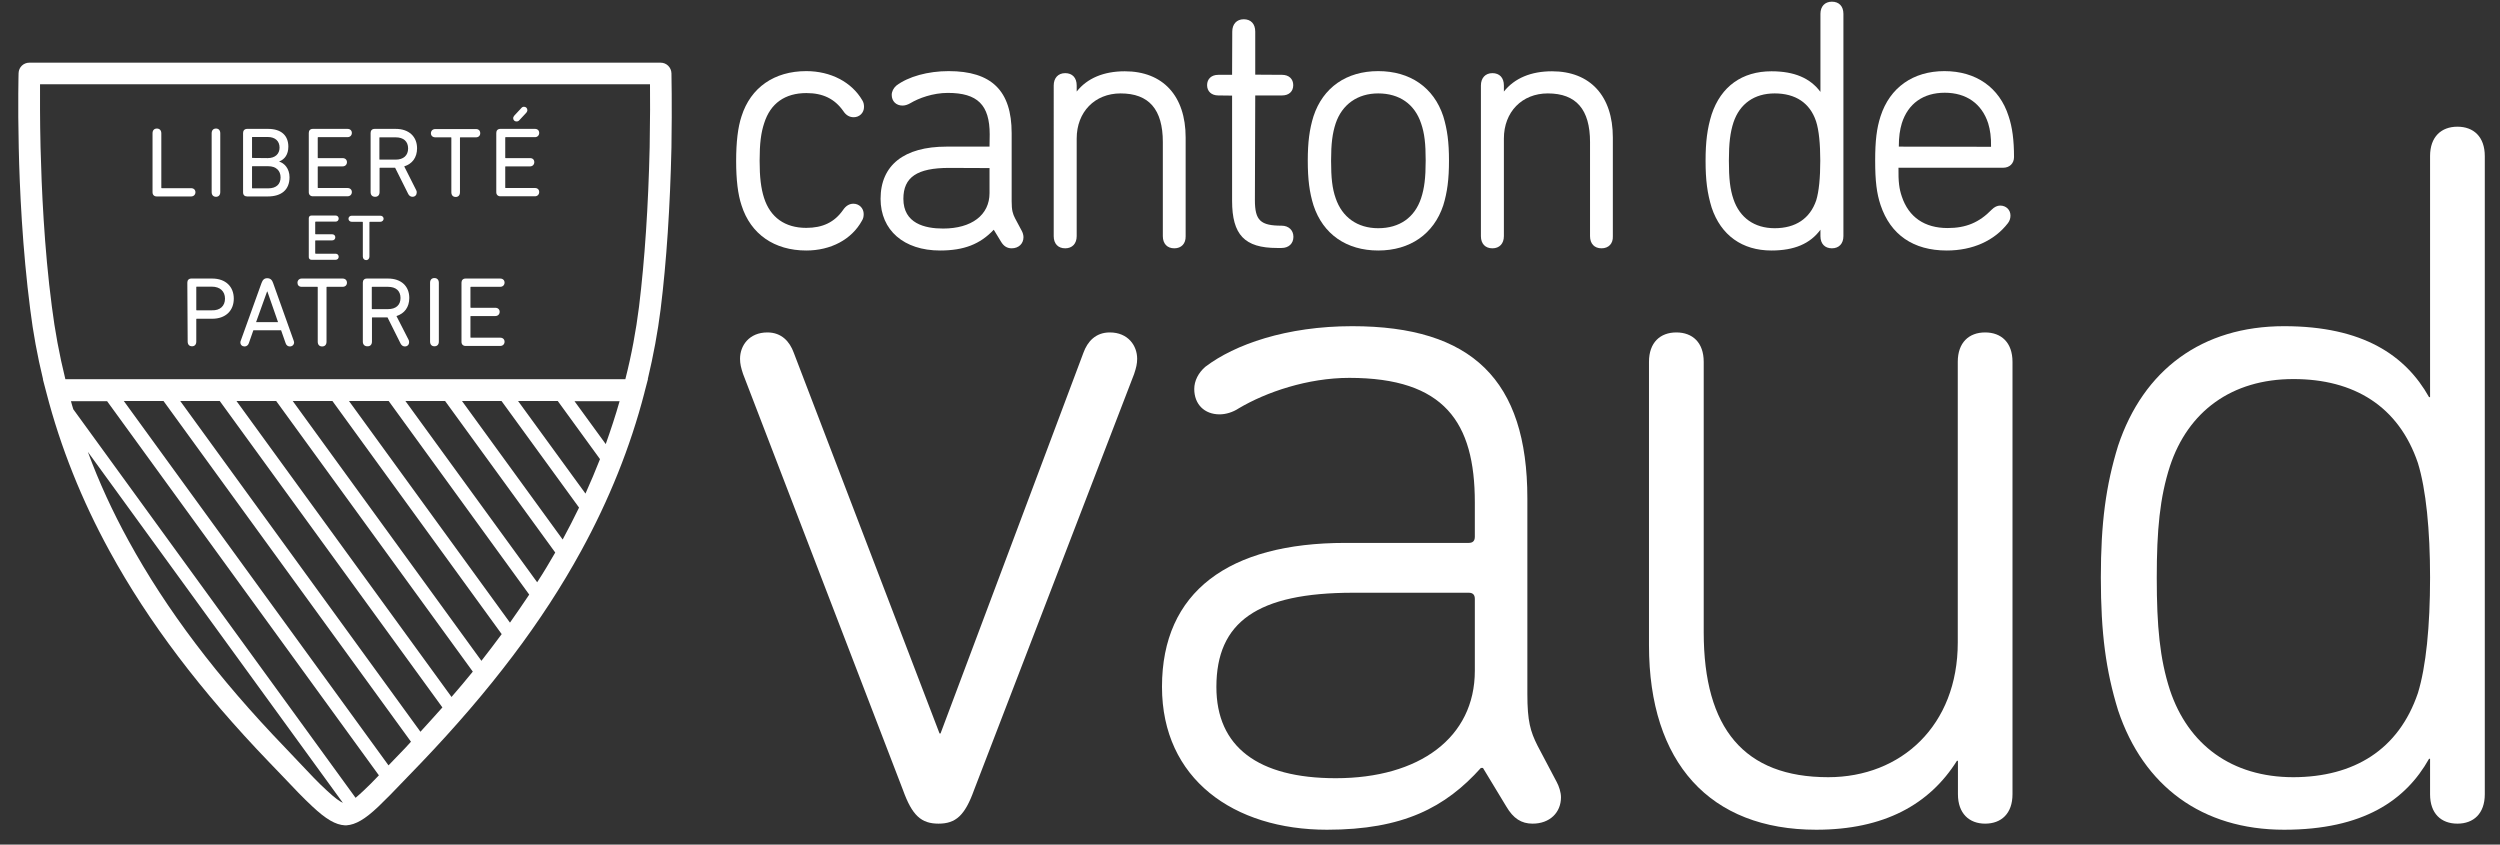 <?xml version="1.0" encoding="utf-8"?>
<!-- Generator: Adobe Illustrator 24.3.0, SVG Export Plug-In . SVG Version: 6.00 Build 0)  -->
<svg version="1.1" id="Calque_1" xmlns="http://www.w3.org/2000/svg" xmlns:xlink="http://www.w3.org/1999/xlink" x="0px" y="0px"
	 viewBox="0 0 148 50" style="enable-background:new 0 0 148 50;" xml:space="preserve">
<rect x="0" y="0" width="148" height="50" fill="#333333" stroke="none"/>
<style type="text/css">
	.st0{fill:#FFFFFF;}
</style>
<g>
	<g>
		<path class="st0" d="M47.73,14.83c-1.89,0-3.29-0.97-3.83-2.67c-0.22-0.66-0.32-1.52-0.32-2.63s0.1-1.99,0.32-2.65
			c0.54-1.7,1.94-2.67,3.83-2.67c1.45,0,2.69,0.65,3.32,1.73c0.07,0.11,0.1,0.24,0.1,0.39c0,0.35-0.27,0.61-0.61,0.61
			c-0.25,0-0.46-0.12-0.62-0.37c-0.51-0.72-1.2-1.06-2.18-1.06c-1.27,0-2.13,0.61-2.5,1.78c-0.19,0.57-0.27,1.21-0.27,2.22
			c0,0.99,0.08,1.63,0.26,2.2c0.37,1.16,1.24,1.78,2.5,1.78c0.97,0,1.67-0.33,2.18-1.06c0.16-0.24,0.37-0.37,0.61-0.37
			c0.35,0,0.61,0.27,0.61,0.61c0,0.16-0.03,0.28-0.1,0.39C50.42,14.18,49.18,14.83,47.73,14.83"/>
		<path class="st0" d="M55.65,14.83c-2.14,0-3.52-1.2-3.52-3.06c0-1.99,1.39-3.09,3.9-3.09h2.55l0.01-0.72
			c0-1.75-0.72-2.46-2.48-2.46c-0.88,0-1.72,0.31-2.22,0.61c-0.14,0.08-0.3,0.14-0.46,0.14c-0.38,0-0.64-0.26-0.64-0.63
			c0-0.2,0.1-0.4,0.27-0.55c0.71-0.54,1.88-0.86,3.1-0.86c2.54,0,3.73,1.16,3.73,3.67v4.03c0,0.56,0.07,0.75,0.2,1.01l0.4,0.75
			c0.05,0.09,0.1,0.24,0.1,0.37c0,0.39-0.29,0.66-0.7,0.66c-0.27,0-0.48-0.13-0.64-0.41l-0.42-0.69
			C58.02,14.46,57.06,14.83,55.65,14.83 M56.19,9.94c-1.9,0-2.71,0.55-2.71,1.83c0,1.46,1.27,1.76,2.35,1.76
			c1.69,0,2.75-0.8,2.75-2.1V9.95L56.19,9.94z"/>
		<path class="st0" d="M69.52,14.7c-0.42,0-0.68-0.27-0.68-0.72V8.41c0-1.93-0.82-2.88-2.5-2.88c-1.53,0-2.6,1.1-2.6,2.67v5.78
			c0,0.44-0.26,0.72-0.68,0.72s-0.68-0.27-0.68-0.72V5.06c0-0.44,0.26-0.73,0.68-0.73s0.68,0.27,0.68,0.73v0.36
			c0.62-0.79,1.6-1.2,2.85-1.2c2.26,0,3.6,1.46,3.6,3.92v5.85C70.2,14.42,69.94,14.7,69.52,14.7"/>
		<path class="st0" d="M75.87,14.68H75.6c-1.92,0-2.66-0.78-2.66-2.79V5.66l-0.82-0.01c-0.4,0-0.66-0.24-0.66-0.61
			s0.26-0.61,0.66-0.61h0.82l0.01-2.56c0-0.44,0.26-0.73,0.68-0.73c0.42,0,0.68,0.27,0.68,0.73v2.55l1.59,0.01
			c0.4,0,0.66,0.24,0.66,0.61c0,0.38-0.26,0.61-0.66,0.61h-1.59l-0.02,6.2c0,1.2,0.33,1.51,1.58,1.51c0.42,0,0.7,0.27,0.7,0.66
			C76.57,14.42,76.29,14.68,75.87,14.68"/>
		<path class="st0" d="M81.59,14.83c-1.88,0-3.27-0.97-3.83-2.67c-0.24-0.77-0.34-1.54-0.34-2.65c0-1.09,0.1-1.86,0.34-2.63
			c0.56-1.7,1.95-2.67,3.83-2.67c1.89,0,3.29,0.97,3.85,2.67c0.24,0.78,0.34,1.54,0.34,2.63c0,1.1-0.1,1.87-0.34,2.65
			C84.88,13.85,83.48,14.83,81.59,14.83 M81.59,5.53c-1.22,0-2.14,0.65-2.52,1.78c-0.19,0.58-0.27,1.19-0.27,2.2
			c0,1.03,0.07,1.65,0.27,2.22c0.38,1.13,1.29,1.78,2.52,1.78c1.26,0,2.16-0.63,2.54-1.78c0.19-0.58,0.27-1.2,0.27-2.22
			c0-1.01-0.07-1.62-0.27-2.2C83.75,6.16,82.84,5.53,81.59,5.53"/>
		<path class="st0" d="M94.81,14.7c-0.42,0-0.68-0.27-0.68-0.72V8.41c0-1.93-0.82-2.88-2.5-2.88c-1.53,0-2.6,1.1-2.6,2.67v5.78
			c0,0.44-0.26,0.72-0.68,0.72s-0.68-0.27-0.68-0.72V5.06c0-0.44,0.26-0.73,0.68-0.73s0.68,0.27,0.68,0.73v0.36
			c0.63-0.79,1.6-1.2,2.85-1.2c2.26,0,3.6,1.46,3.6,3.92v5.85C95.5,14.42,95.23,14.7,94.81,14.7"/>
		<path class="st0" d="M104.87,14.83c-1.73,0-2.99-0.9-3.54-2.54c-0.26-0.85-0.36-1.63-0.36-2.77c0-1.12,0.1-1.92,0.36-2.75
			c0.55-1.65,1.8-2.55,3.54-2.55c1.35,0,2.29,0.4,2.9,1.22V0.82c0-0.44,0.26-0.72,0.68-0.72c0.42,0,0.68,0.27,0.68,0.72v13.16
			c0,0.44-0.26,0.72-0.68,0.72c-0.42,0-0.68-0.27-0.68-0.72V13.6C107.16,14.43,106.22,14.83,104.87,14.83 M105.06,5.53
			c-1.2,0-2.07,0.61-2.44,1.72c-0.19,0.59-0.27,1.22-0.27,2.26c0,1.07,0.07,1.69,0.27,2.28c0.37,1.1,1.24,1.72,2.44,1.72
			c1.24,0,2.09-0.57,2.46-1.65c0.16-0.52,0.24-1.33,0.24-2.35c0-0.99-0.08-1.81-0.25-2.33C107.15,6.1,106.3,5.53,105.06,5.53"/>
		<path class="st0" d="M115.25,14.83c-1.98,0-3.33-0.93-3.92-2.69c-0.23-0.69-0.32-1.42-0.32-2.63c0-1.18,0.09-1.92,0.32-2.63
			c0.55-1.7,1.93-2.67,3.78-2.67c1.87,0,3.26,0.97,3.8,2.67c0.22,0.65,0.32,1.42,0.32,2.42c0,0.37-0.26,0.63-0.64,0.63h-6.2
			c-0.01,0.84,0.04,1.24,0.2,1.71c0.41,1.22,1.35,1.86,2.71,1.86c1.09,0,1.87-0.33,2.61-1.09c0.16-0.16,0.33-0.24,0.5-0.24
			c0.35,0,0.61,0.25,0.61,0.59c0,0.17-0.05,0.32-0.15,0.45C118.07,14.25,116.78,14.83,115.25,14.83 M115.13,5.49
			c-1.27,0-2.17,0.64-2.54,1.8c-0.12,0.4-0.18,0.82-0.18,1.39l5.46,0.01c0.01-0.57-0.05-1-0.17-1.39
			C117.32,6.13,116.4,5.49,115.13,5.49"/>
		<path class="st0" d="M53.46,46.78l-9.47-24.64c-0.12-0.36-0.18-0.6-0.18-0.9c0-0.78,0.54-1.56,1.62-1.56
			c0.84,0,1.32,0.54,1.56,1.2l8.63,22.54h0.06l8.46-22.54c0.24-0.66,0.72-1.2,1.56-1.2c1.08,0,1.62,0.78,1.62,1.56
			c0,0.3-0.06,0.54-0.18,0.9l-9.48,24.64c-0.54,1.5-1.08,1.98-2.1,1.98C54.54,48.76,54,48.28,53.46,46.78"/>
		<path class="st0" d="M92.41,47.2c0,0.9-0.66,1.56-1.68,1.56c-0.66,0-1.14-0.3-1.56-1.02l-1.38-2.28h-0.12
			c-2.1,2.34-4.61,3.66-9.11,3.66c-5.52,0-9.77-3-9.77-8.46c0-5.63,3.95-8.52,10.85-8.52h7.31c0.24,0,0.36-0.12,0.36-0.36v-2.04
			c0-4.74-1.8-7.37-7.43-7.37c-2.46,0-4.92,0.84-6.54,1.8c-0.36,0.24-0.78,0.36-1.14,0.36c-0.9,0-1.5-0.6-1.5-1.5
			c0-0.48,0.24-0.96,0.66-1.32c1.74-1.32,4.8-2.4,8.69-2.4c7.08,0,10.37,3.18,10.37,10.19v11.58c0,1.62,0.18,2.22,0.6,3.06
			l1.14,2.16C92.29,46.54,92.41,46.9,92.41,47.2 M87.31,39.71v-4.26c0-0.24-0.12-0.36-0.36-0.36h-6.84c-5.69,0-8.1,1.74-8.1,5.58
			c0,3.54,2.46,5.4,7.07,5.4C84.02,46.07,87.31,43.67,87.31,39.71"/>
		<path class="st0" d="M115.91,47.02v-1.98h-0.06c-1.62,2.58-4.31,4.08-8.33,4.08c-6.29,0-9.9-3.96-9.9-10.92V21.42
			c0-1.14,0.66-1.74,1.62-1.74s1.62,0.6,1.62,1.74v16.01c0,5.7,2.4,8.58,7.37,8.58c4.32,0,7.67-3.06,7.67-7.97V21.42
			c0-1.14,0.66-1.74,1.62-1.74c0.96,0,1.62,0.6,1.62,1.74v25.6c0,1.14-0.66,1.74-1.62,1.74C116.58,48.76,115.91,48.16,115.91,47.02"
			/>
		<path class="st0" d="M143.86,47.02v-2.1h-0.06c-1.38,2.46-3.9,4.2-8.58,4.2c-4.86,0-8.33-2.58-9.83-7.07
			c-0.72-2.34-1.02-4.56-1.02-7.86c0-3.24,0.3-5.46,1.02-7.8c1.5-4.5,4.97-7.08,9.83-7.08c4.68,0,7.2,1.74,8.58,4.2h0.06V9.24
			c0-1.14,0.66-1.74,1.62-1.74s1.62,0.6,1.62,1.74v37.78c0,1.14-0.66,1.74-1.62,1.74C144.51,48.76,143.86,48.16,143.86,47.02
			 M143.14,41.03c0.48-1.56,0.72-3.95,0.72-6.84c0-2.82-0.24-5.22-0.72-6.78c-1.14-3.36-3.78-4.97-7.37-4.97
			c-3.66,0-6.24,1.92-7.31,5.16c-0.6,1.86-0.78,3.78-0.78,6.6c0,2.88,0.18,4.8,0.78,6.65c1.08,3.24,3.66,5.16,7.31,5.16
			C139.35,46,142,44.39,143.14,41.03"/>
	</g>
	<path class="st0" d="M39.75,4.34c-0.01-0.35-0.29-0.63-0.64-0.63H1.74c-0.35,0-0.63,0.27-0.64,0.62c0,0.02-0.05,1.81,0.01,4.42
		c0.05,2.4,0.22,6.01,0.68,9.57c0.17,1.37,0.42,2.74,0.76,4.14H2.54l0.21,0.8c0.83,3.21,2.09,6.36,3.74,9.37
		c2.29,4.19,5.39,8.28,9.47,12.52l0.73,0.76c0.69,0.73,1.29,1.36,1.8,1.83c0.8,0.75,1.37,1.09,1.93,1.12h0.04h0.05
		c0.55-0.04,1.1-0.36,1.9-1.12c0.42-0.4,0.92-0.91,1.48-1.5c0.32-0.33,0.67-0.7,1.06-1.1c4.07-4.26,7.17-8.35,9.45-12.52
		c1.65-3.01,2.92-6.16,3.75-9.37l0,0c0,0,0,0,0-0.01l0.21-0.8h-0.01c0.33-1.39,0.59-2.78,0.76-4.14c0.35-2.83,0.56-6.05,0.64-9.57
		C39.79,6.15,39.75,4.35,39.75,4.34z M17.61,45.03l-0.73-0.77c-4-4.15-7.03-8.16-9.27-12.25c-0.94-1.71-1.75-3.47-2.41-5.26
		l15.1,20.78c-0.18-0.08-0.47-0.28-0.94-0.72C18.87,46.37,18.29,45.75,17.61,45.03z M21.51,46.82c-0.18,0.17-0.33,0.3-0.46,0.41
		l-16.71-23c-0.05-0.16-0.1-0.32-0.14-0.48h2.14L22.43,45.9C22.1,46.25,21.79,46.56,21.51,46.82z M23,45.31L7.33,23.74h2.35
		l14.65,20.17c-0.11,0.12-0.21,0.23-0.32,0.35C23.65,44.63,23.31,44.99,23,45.31z M33.02,23.74l2.5,3.44
		c-0.27,0.69-0.56,1.37-0.86,2.04l-3.99-5.48H33.02z M29.69,23.74l4.59,6.31c-0.31,0.63-0.63,1.27-0.97,1.89l-5.96-8.2H29.69z
		 M26.35,23.74l6.52,8.97c-0.34,0.59-0.69,1.18-1.07,1.76L24,23.74H26.35z M23.01,23.74l8.32,11.46c-0.37,0.56-0.75,1.1-1.14,1.66
		l-9.53-13.12H23.01z M19.68,23.74l10.02,13.8c-0.39,0.52-0.78,1.05-1.2,1.58L17.33,23.74H19.68z M16.35,23.74l11.64,16.02
		c-0.41,0.5-0.82,1-1.26,1.5L14,23.74H16.35z M13.01,23.74l13.18,18.14c-0.42,0.48-0.86,0.95-1.3,1.44L10.67,23.74H13.01z
		 M35.86,26.29l-1.85-2.54h2.67C36.44,24.6,36.16,25.44,35.86,26.29z M38.46,8.72c-0.08,3.48-0.29,6.65-0.63,9.44
		c-0.18,1.42-0.44,2.84-0.81,4.29H3.87c-0.36-1.46-0.62-2.88-0.8-4.3c-0.46-3.5-0.61-7.07-0.67-9.43c-0.04-1.67-0.03-3-0.03-3.73
		h36.11C38.49,5.72,38.49,7.06,38.46,8.72z"/>
	<path class="st0" d="M9.03,7.89c0-0.18,0.1-0.28,0.26-0.28c0.15,0,0.26,0.1,0.26,0.28v3.22c0,0.03,0.01,0.03,0.03,0.03h1.73
		c0.16,0,0.26,0.1,0.26,0.24c0,0.14-0.1,0.25-0.26,0.25H9.28c-0.16,0-0.25-0.1-0.25-0.25C9.03,11.37,9.03,7.89,9.03,7.89z"/>
	<path class="st0" d="M12.53,7.89c0-0.18,0.1-0.28,0.26-0.28c0.15,0,0.25,0.1,0.25,0.28v3.48c0,0.18-0.1,0.28-0.25,0.28
		c-0.16,0-0.26-0.1-0.26-0.28V7.89z"/>
	<path class="st0" d="M14.39,7.87c0-0.14,0.09-0.24,0.24-0.24h1.24c0.8,0,1.2,0.41,1.2,1.05c0,0.46-0.21,0.75-0.54,0.88v0.01
		c0.29,0.08,0.61,0.4,0.61,0.92c0,0.75-0.48,1.14-1.29,1.14h-1.22c-0.14,0-0.24-0.08-0.24-0.24L14.39,7.87
		C14.39,7.87,14.39,7.87,14.39,7.87z M15.85,9.36c0.44,0,0.7-0.25,0.7-0.62c0-0.38-0.25-0.63-0.7-0.63h-0.9
		c-0.03,0-0.03,0.01-0.03,0.03v1.18c0,0.03,0.01,0.03,0.03,0.03L15.85,9.36L15.85,9.36z M14.95,11.15h0.93
		c0.48,0,0.73-0.25,0.73-0.65c0-0.39-0.26-0.66-0.73-0.66h-0.93c-0.03,0-0.03,0.01-0.03,0.03v1.24
		C14.92,11.13,14.92,11.15,14.95,11.15z"/>
	<path class="st0" d="M18.28,7.87c0-0.14,0.08-0.24,0.24-0.24h2.05c0.16,0,0.26,0.1,0.26,0.24s-0.1,0.25-0.26,0.25h-1.73
		c-0.02,0-0.03,0.01-0.03,0.03v1.18c0,0.03,0.01,0.03,0.03,0.03h1.44c0.16,0,0.26,0.1,0.26,0.24c0,0.14-0.1,0.25-0.26,0.25h-1.44
		c-0.02,0-0.03,0.01-0.03,0.03v1.22c0,0.03,0.01,0.03,0.03,0.03h1.73c0.16,0,0.26,0.1,0.26,0.24c0,0.14-0.1,0.25-0.26,0.25h-2.05
		c-0.14,0-0.24-0.09-0.24-0.24C18.28,11.4,18.28,7.87,18.28,7.87z"/>
	<path class="st0" d="M21.94,11.37v-3.5c0-0.14,0.08-0.24,0.24-0.24h1.25c0.77,0,1.26,0.45,1.26,1.15c0,0.54-0.28,0.92-0.76,1.07
		l0.71,1.41c0.03,0.05,0.03,0.08,0.03,0.14c0,0.13-0.09,0.25-0.25,0.25c-0.1,0-0.19-0.05-0.25-0.16l-0.78-1.56h-0.89
		c-0.03,0-0.03,0.01-0.03,0.03v1.41c0,0.18-0.1,0.28-0.26,0.28C22.04,11.65,21.94,11.55,21.94,11.37z M24.16,8.79
		c0-0.42-0.27-0.66-0.74-0.66h-0.93c-0.03,0-0.03,0.01-0.03,0.03v1.26c0,0.03,0.01,0.03,0.03,0.03h0.93
		C23.89,9.45,24.16,9.2,24.16,8.79z"/>
	<path class="st0" d="M28.18,7.64c0.16,0,0.25,0.1,0.25,0.25c0,0.14-0.1,0.24-0.25,0.24h-0.92c-0.03,0-0.03,0.01-0.03,0.03v3.22
		c0,0.18-0.1,0.28-0.25,0.28c-0.16,0-0.26-0.1-0.26-0.28V8.16c0-0.03-0.01-0.03-0.03-0.03h-0.92c-0.16,0-0.26-0.1-0.26-0.24
		c0-0.14,0.1-0.25,0.26-0.25H28.18z"/>
	<path class="st0" d="M29.38,7.87c0-0.14,0.08-0.24,0.24-0.24h2.05c0.16,0,0.25,0.1,0.25,0.24s-0.1,0.25-0.25,0.25h-1.73
		c-0.03,0-0.03,0.01-0.03,0.03v1.18c0,0.03,0.01,0.03,0.03,0.03h1.44c0.16,0,0.25,0.1,0.25,0.24c0,0.14-0.1,0.25-0.25,0.25h-1.44
		c-0.03,0-0.03,0.01-0.03,0.03v1.22c0,0.03,0.01,0.03,0.03,0.03h1.73c0.16,0,0.25,0.1,0.25,0.24c0,0.14-0.1,0.25-0.25,0.25h-2.05
		c-0.14,0-0.24-0.09-0.24-0.24V7.87z M30.86,6.4c0.04-0.05,0.09-0.08,0.16-0.08c0.11,0,0.2,0.08,0.2,0.2c0,0.06-0.03,0.11-0.06,0.15
		l-0.41,0.44c-0.05,0.06-0.1,0.08-0.18,0.08c-0.1,0-0.19-0.08-0.19-0.19c0-0.06,0.03-0.11,0.07-0.16L30.86,6.4z"/>
	<path class="st0" d="M18.28,12.92c0-0.1,0.06-0.16,0.16-0.16h1.43c0.11,0,0.18,0.08,0.18,0.18c0,0.1-0.07,0.18-0.18,0.18h-1.18
		c-0.01,0-0.03,0.01-0.03,0.03v0.69c0,0.01,0.01,0.03,0.03,0.03h0.98c0.11,0,0.18,0.08,0.18,0.18c0,0.1-0.07,0.18-0.18,0.18h-0.98
		c-0.01,0-0.03,0.01-0.03,0.03v0.73c0,0.01,0.01,0.03,0.03,0.03h1.18c0.11,0,0.18,0.08,0.18,0.18c0,0.1-0.07,0.18-0.18,0.18h-1.43
		c-0.1,0-0.16-0.07-0.16-0.16V12.92z"/>
	<path class="st0" d="M22.52,12.77c0.11,0,0.19,0.08,0.19,0.18c0,0.09-0.08,0.18-0.19,0.18H21.9c-0.01,0-0.03,0.01-0.03,0.03v2.03
		c0,0.12-0.08,0.21-0.19,0.21c-0.11,0-0.2-0.08-0.2-0.21v-2.03c0-0.02-0.01-0.03-0.03-0.03h-0.63c-0.11,0-0.19-0.08-0.19-0.18
		c0-0.1,0.08-0.18,0.19-0.18H22.52z"/>
	<path class="st0" d="M11.09,16.73c0-0.14,0.08-0.24,0.24-0.24h1.23c0.8,0,1.28,0.48,1.28,1.19c0,0.71-0.48,1.19-1.28,1.19h-0.91
		c-0.03,0-0.03,0.01-0.03,0.03v1.32c0,0.18-0.1,0.28-0.25,0.28c-0.16,0-0.26-0.1-0.26-0.28L11.09,16.73
		C11.1,16.73,11.09,16.73,11.09,16.73z M13.32,17.68c0-0.43-0.29-0.71-0.78-0.71h-0.89c-0.03,0-0.03,0.01-0.03,0.03v1.34
		c0,0.03,0.01,0.03,0.03,0.03h0.89C13.03,18.39,13.32,18.11,13.32,17.68z"/>
	<path class="st0" d="M14.26,20.15l1.22-3.39c0.07-0.19,0.16-0.29,0.34-0.29s0.29,0.1,0.35,0.29l1.21,3.39
		c0.01,0.03,0.03,0.08,0.03,0.12c0,0.14-0.11,0.24-0.25,0.24c-0.12,0-0.21-0.07-0.25-0.19l-0.27-0.77H15l-0.27,0.77
		c-0.04,0.12-0.14,0.19-0.25,0.19c-0.14,0-0.25-0.09-0.25-0.24C14.23,20.23,14.24,20.19,14.26,20.15z M16.46,19.07l-0.63-1.81h-0.02
		l-0.65,1.81H16.46z"/>
	<path class="st0" d="M20.28,16.49c0.16,0,0.26,0.1,0.26,0.25c0,0.14-0.1,0.24-0.26,0.24h-0.92c-0.03,0-0.03,0.01-0.03,0.03v3.22
		c0,0.18-0.1,0.28-0.26,0.28s-0.26-0.1-0.26-0.28v-3.22c0-0.03-0.01-0.03-0.03-0.03h-0.92c-0.16,0-0.25-0.1-0.25-0.24
		c0-0.14,0.1-0.25,0.25-0.25C17.85,16.49,20.28,16.49,20.28,16.49z"/>
	<path class="st0" d="M21.48,20.23v-3.5c0-0.14,0.08-0.24,0.24-0.24h1.25c0.78,0,1.26,0.45,1.26,1.15c0,0.54-0.28,0.92-0.76,1.07
		l0.72,1.41c0.02,0.05,0.03,0.08,0.03,0.14c0,0.13-0.09,0.25-0.25,0.25c-0.1,0-0.19-0.05-0.25-0.16l-0.78-1.56h-0.89
		c-0.03,0-0.03,0.01-0.03,0.03v1.4c0,0.18-0.1,0.28-0.25,0.28C21.59,20.51,21.48,20.4,21.48,20.23z M23.71,17.64
		c0-0.42-0.27-0.66-0.74-0.66h-0.93c-0.03,0-0.03,0.01-0.03,0.03v1.26c0,0.03,0.01,0.03,0.03,0.03h0.93
		C23.44,18.3,23.71,18.06,23.71,17.64z"/>
	<path class="st0" d="M25.46,16.74c0-0.18,0.1-0.28,0.26-0.28c0.15,0,0.26,0.1,0.26,0.28v3.48c0,0.18-0.1,0.28-0.26,0.28
		c-0.16,0-0.26-0.1-0.26-0.28V16.74z"/>
	<path class="st0" d="M27.32,16.73c0-0.14,0.09-0.24,0.24-0.24h2.05c0.16,0,0.26,0.1,0.26,0.24c0,0.14-0.1,0.25-0.26,0.25h-1.73
		c-0.03,0-0.03,0.01-0.03,0.03v1.18c0,0.03,0.01,0.03,0.03,0.03h1.44c0.16,0,0.26,0.1,0.26,0.24s-0.1,0.25-0.26,0.25h-1.44
		c-0.03,0-0.03,0.01-0.03,0.03v1.22c0,0.03,0.01,0.03,0.03,0.03h1.73c0.16,0,0.26,0.1,0.26,0.24c0,0.14-0.1,0.25-0.26,0.25h-2.05
		c-0.14,0-0.24-0.09-0.24-0.24V16.73z"/>
</g>
</svg>
